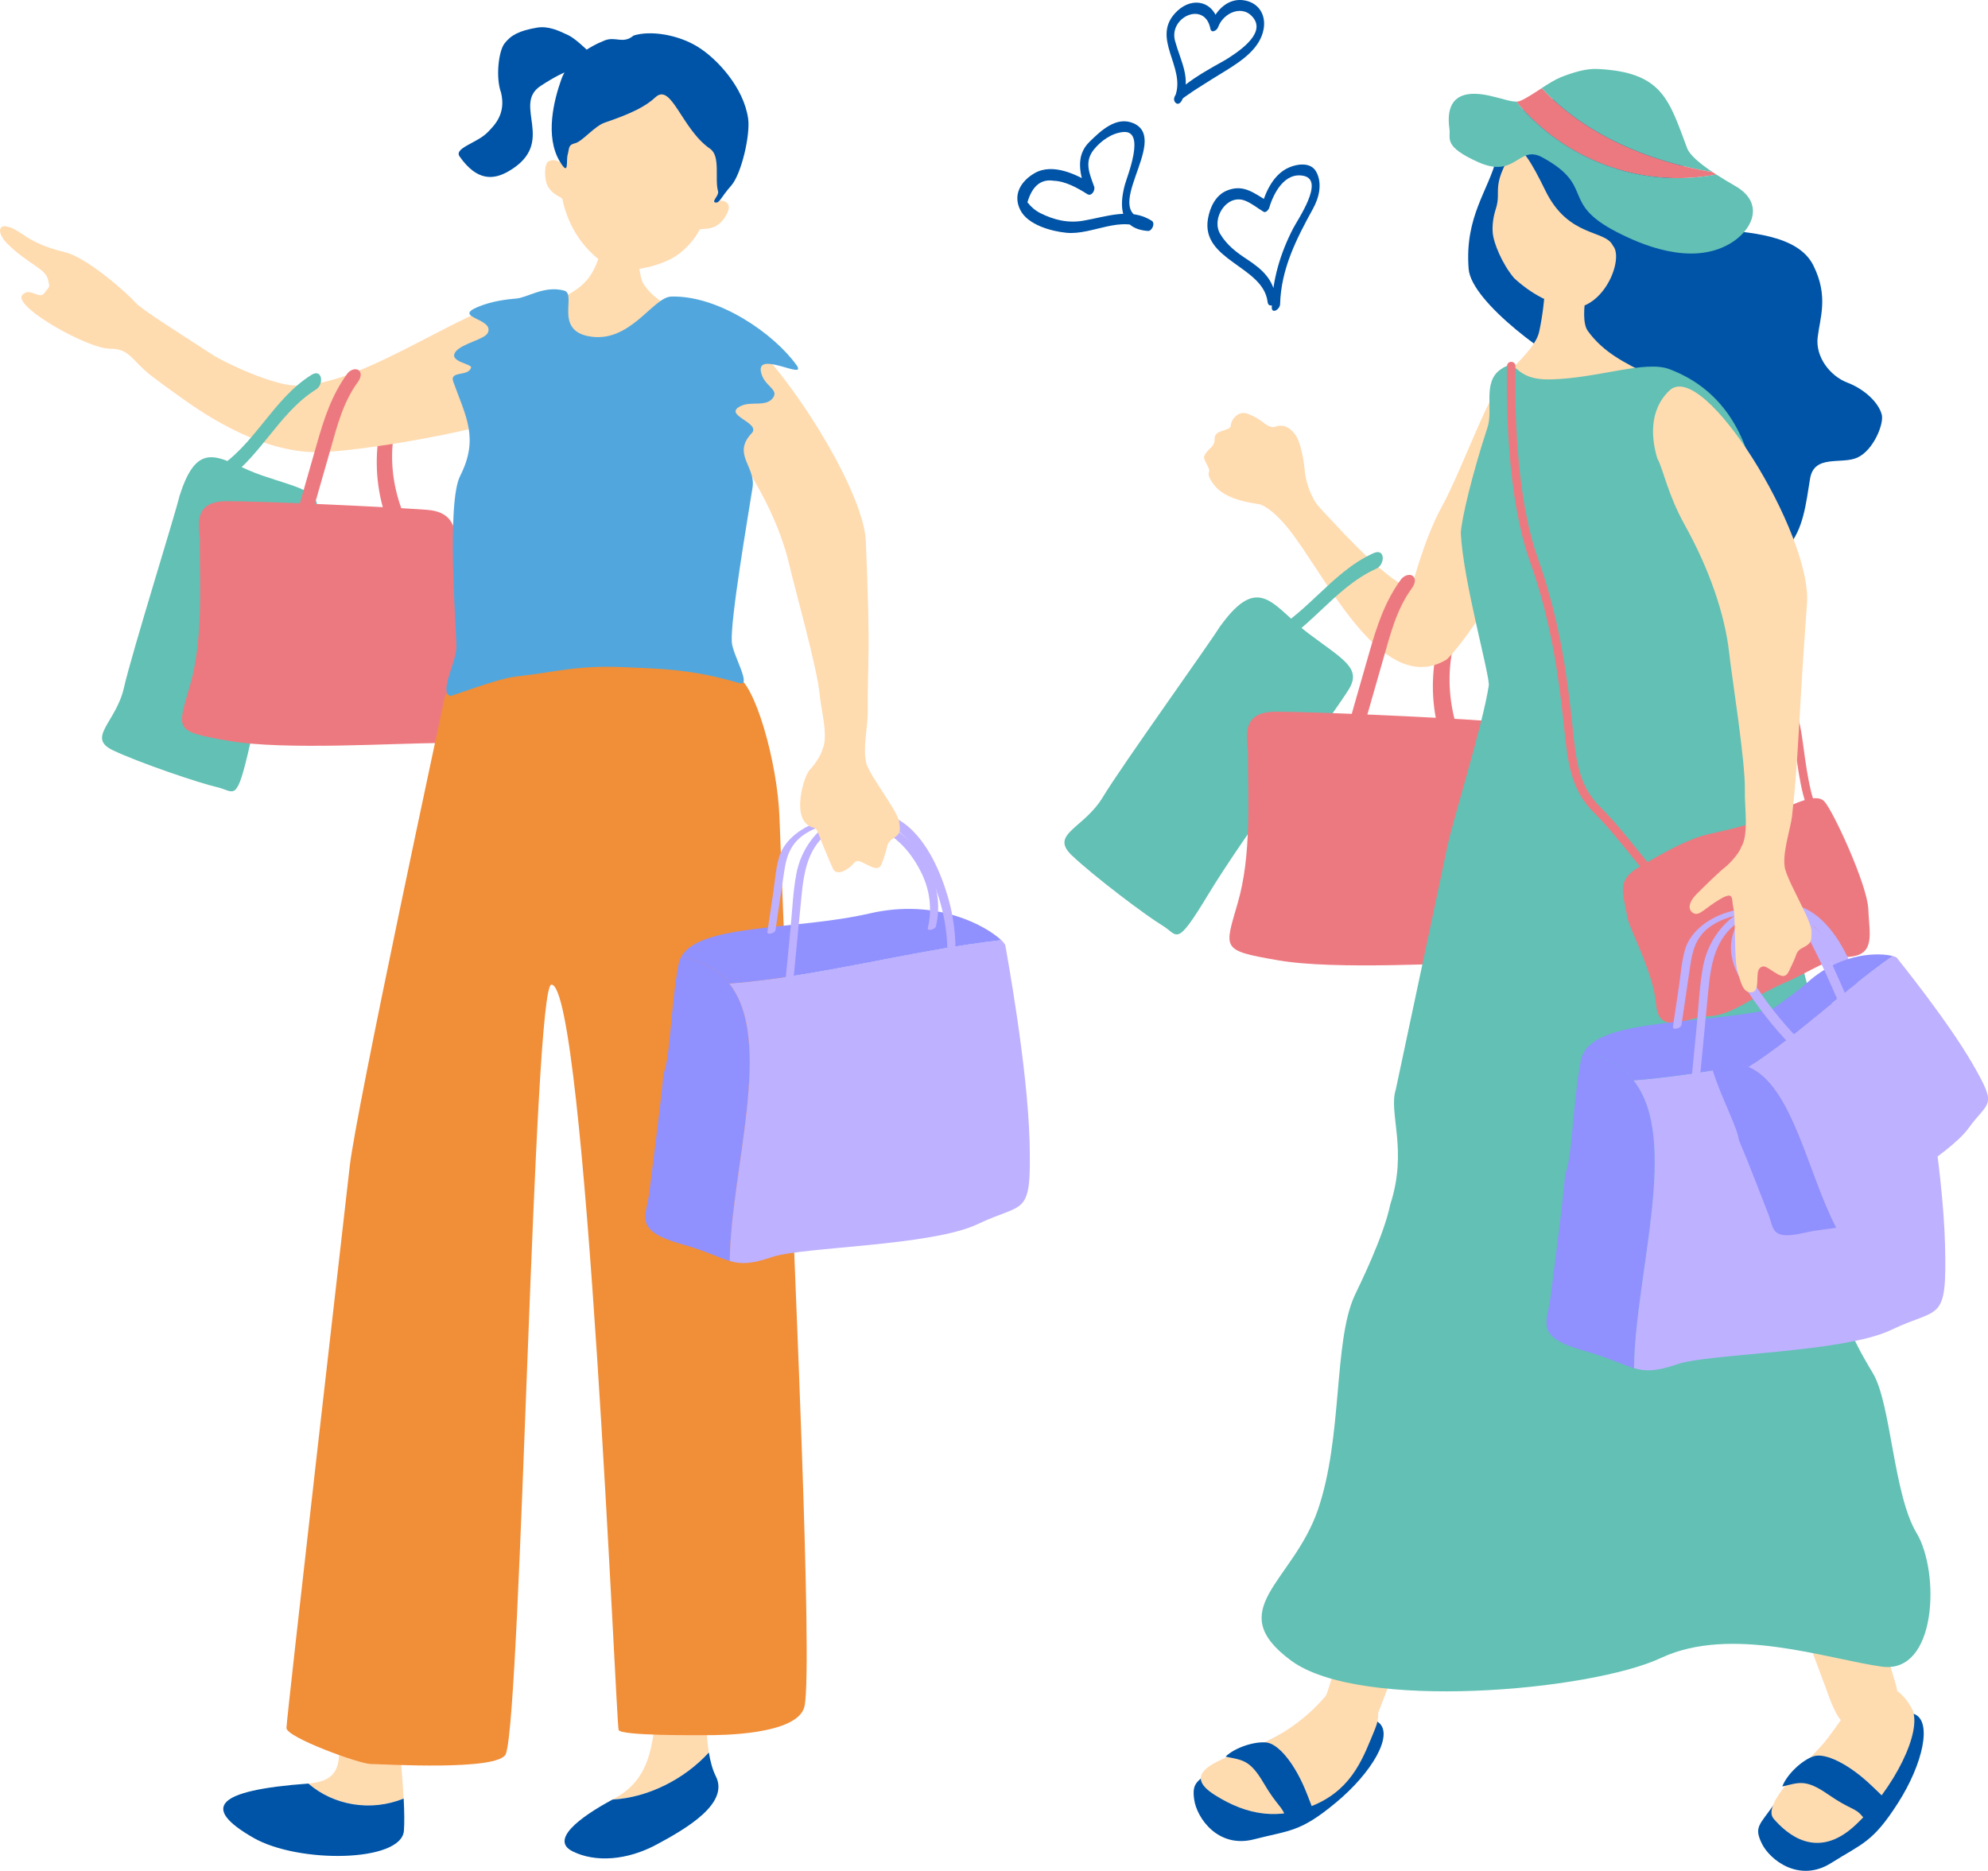 <?xml version="1.0" encoding="UTF-8"?>
<svg id="Layer_2" data-name="Layer 2" xmlns="http://www.w3.org/2000/svg" viewBox="0 0 337.84 317.94">
  <defs>
    <style>
      .cls-1 {
        fill: #51a7dd;
      }

      .cls-2 {
        fill: #9091ff;
      }

      .cls-3 {
        fill: #ed7980;
      }

      .cls-4 {
        fill: #beb1ff;
      }

      .cls-5 {
        fill: #62c0b4;
      }

      .cls-6 {
        fill: #ffdbb0;
      }

      .cls-7 {
        fill: #f18e38;
      }

      .cls-8 {
        fill: #0054a7;
      }
    </style>
  </defs>
  <g id="_レイヤー_" data-name="レイヤー３">
    <g>
      <g>
        <g>
          <g>
            <path class="cls-3" d="M64.22,75.14c-.57,5,.1,10.07,2.13,14.69.74,1.69,3.13-.39,2.54-1.72-1.82-4.15-2.62-8.73-2.1-13.25.08-.67-.16-1.44-.98-1.37-.75.07-1.51.91-1.59,1.64h0Z"/>
            <path class="cls-6" d="M50.13,65.52c-3.65-.07-11.59-3.65-14.2-5.35-5.5-3.58-11.8-7.53-12.8-8.65-1.48-1.66-8.25-7.7-12-8.63-3.75-.92-5.62-1.91-7.36-3.12-4.16-2.87-4.69-.48-2.48,1.69,3.64,3.57,6.5,4.16,6.89,6.16.23,1.16.47.86-.75,2.31-.8.95-2.62-1.32-3.74.35-.95,2.14,11.34,9,14.95,8.98,3.5-.02,3.69,2,7.12,4.64,1.4,1.07,3.19,2.39,5,3.66,2.63,1.85,12.28,8.95,22.42,9.28,6.94.22,31.92-4.14,36.74-7.17,1.19-.75,8.51-18.93.56-19.15-9.33-.26-28,15.23-40.32,15.01Z"/>
            <g>
              <path class="cls-5" d="M30.53,84.2c-.69,3.03-8.14,26.81-9.47,32.69s-6.42,8.47-1.85,10.63,14.66,5.57,17.69,6.26c3.03.69,3.26,2.99,5.6-7.35s10.4-35.1,11.28-39.02-2.4-4.29-9.18-6.58c-6.79-2.29-10.75-7.12-14.06,3.37Z"/>
              <path class="cls-5" d="M37.2,82.37c6.83-4.01,9.87-12.03,16.53-16.2,1.37-.86,1.03-3.61-.8-2.46-6.68,4.18-9.74,12.21-16.53,16.2-1.4.82-1.05,3.55.8,2.46h0Z"/>
            </g>
            <g>
              <path class="cls-3" d="M33.95,92.3c0,7.67.55,16.44-1.64,24.11-2.19,7.67-2.92,7.85,6.58,9.5,9.5,1.64,28.13.37,36.17.37s4.75-9.32,3.11-20.46,2.01-18.63-5.66-19.18c-7.67-.55-27.58-1.46-33.98-1.46s-4.38,5.11-4.57,7.12Z"/>
              <path class="cls-3" d="M52.39,89.55c1.25-4.38,2.51-8.76,3.76-13.13,1.15-4.03,2.14-8.03,4.65-11.47.39-.53.81-1.47.18-2-.59-.49-1.56,0-1.94.52-2.68,3.67-3.97,7.67-5.2,11.99-1.34,4.7-2.69,9.39-4.03,14.09-.59,2.07,2.15,1.56,2.59,0h0Z"/>
            </g>
          </g>
          <path class="cls-6" d="M107.94,39.68c-.34,0-4.85.34-5.28.3-.17.77-.72,4.88-2.74,7.4-4.06,5.07-13.94,4.7-14.28,11.76.17,9.24,30.42,6.14,33.77,2.02.34-10.25-6-6.78-10.08-12.94-.77-1.17-1.38-8.02-1.38-8.54Z"/>
          <g>
            <path class="cls-6" d="M95.72,28.09c1.29-8.76,6.29-18.52,16.9-16.29s11.54,13.94,9.18,22.47c.6-.39,2.32-.15,2.02,1.27-.14.66-.72,1.83-1.75,2.61-1.19.91-2.49.68-3.14.83-1.04,2.04-2.81,3.72-4.16,4.59-1.95,1.25-6.32,2.73-9.8,2.1-2.78-.51-5.7-3.66-7.09-5.96-1.31-2.16-1.94-4.11-2.33-5.96-.53-.39-1.68-.77-2.43-2.05-.65-1.11-.68-3.8.06-4.25,1.13-.69,2.33.31,2.54.64Z"/>
            <path class="cls-8" d="M107.65,6.05c2.86-.92,7.49-.18,10.84,1.85s7.9,6.97,8.65,12.26c.39,2.74-1.14,9.43-2.89,11.4-1.75,1.97-1.95,3-2.68,2.85-.73-.15.68-1.17.45-1.94-.59-2.02.47-5.93-1.34-7.18-4.87-3.36-6.57-11.33-9.32-8.74-1.65,1.55-4.12,2.77-8.57,4.28-1.77.6-3.83,3.22-5.05,3.51-1.23.28-.97.88-1.27,1.94-.3,1.07.29,3.84-1.32,1.19-2.61-4.32-.98-10.54.23-13.95,1.21-3.42,4.56-5.51,7.33-6.63,1.93-.78,3.11.67,4.96-.84Z"/>
          </g>
          <g>
            <path class="cls-6" d="M52.4,303.11c9.54-.74,2.16-9.66,6.77-17.87,0,0,5.42-3.89,6.74-.25,1.01,2.78,2.31,13.39,2.68,20.66-5.58,2.26-11.91,1.17-16.19-2.54Z"/>
            <path class="cls-8" d="M52.34,303.12s.04,0,.07,0c4.29,3.71,10.61,4.81,16.19,2.54.12,2.27.14,4.21.04,5.48-.43,5.35-17.89,5.61-25.6,1.18-8.85-5.09-6.45-8.05,9.3-9.2Z"/>
          </g>
          <g>
            <path class="cls-6" d="M120.46,297.83c-.8-4.88-.36-11.35-.36-16.05-4.64-3.48-8.11-3.48-8.5,6.18-.39,9.66-1.55,14.68-7.34,17.78-.05.03-.11.06-.16.09,5.93-.31,12.18-3.41,16.36-8Z"/>
            <path class="cls-8" d="M120.46,297.83c-4.18,4.59-10.43,7.69-16.36,8-5.73,3.08-10.63,6.89-6.8,8.8,3.86,1.93,9.27,1.55,14.3-1.16,5.02-2.7,12.37-6.96,10.05-11.59-.56-1.11-.93-2.5-1.19-4.05Z"/>
          </g>
          <path class="cls-8" d="M101.84,10.4c-1.38-1.13-3.67-3.66-5.29-4.43s-3.37-1.6-5.31-1.27c-3.01.52-4.4,1.25-5.52,2.71-.99,1.3-1.52,5.75-.57,8.34.85,3.55-1.02,5.45-2.29,6.74-1.79,1.83-5.77,2.66-4.75,4.11,2.98,4.25,5.81,3.98,8.38,2.47,8.27-4.84.45-11.25,5.4-14.48s5.67-2.63,9.94-4.21Z"/>
          <path class="cls-7" d="M75.56,118.61c-.43,2.03-15.01,69.78-16.13,79.63-.62,5.46-10.75,93.83-10.75,95.43s12.44,6.12,14.32,6.12,21.94,1.27,22.98-1.75c2.62-7.65,4.67-130.73,7.73-130.71,5.84.05,10.99,125.66,11.42,126.68.43,1.01,13.34.88,15.08.88s15.43.05,16.51-4.92c1.48-6.84-1.97-79.6-2.02-84.67-.17-18.31-1.46-45.14-2.24-66.42-.34-9.37-4.2-22.9-7.34-23.97-10.43-3.54-48.22-2.02-49.56,3.7Z"/>
          <g>
            <g>
              <path class="cls-2" d="M115.77,162.61c-.21.39-.36.8-.45,1.25-1.36,7.11-1.37,15.74-2.57,18.64-.61,6.53-1.91,16.01-2.41,20.18-.5,4.17-2.8,6.43,5.55,8.78,4.13,1.16,6.22,2.28,8.12,2.84.22-15.75,7.58-37.52-.08-47.16-.67.05-1.34.11-2,.15.67-.04,1.34-.09,2-.15-1.8-2.26-4.42-3.86-8.16-4.55Z"/>
              <path class="cls-4" d="M124.01,214.31c1.94.56,3.68.53,7.18-.67,5.12-1.76,27.12-1.84,35.02-5.63,7.9-3.79,9.08-.95,8.76-13.84-.32-12.9-3.93-32.28-4.12-33.49-.03-.18-.29-.51-.71-.92-15.28,1.74-30.58,6.15-46.21,7.39,7.66,9.63.31,31.41.08,47.16Z"/>
              <path class="cls-2" d="M147.82,155.23c-12.71,2.92-28.93,1.71-32.05,7.38,3.74.69,6.37,2.28,8.16,4.55,15.63-1.24,30.94-5.65,46.21-7.39-2.39-2.28-10.79-7.19-22.33-4.54Z"/>
            </g>
            <path class="cls-4" d="M134.73,167.57c.48-4.97.96-9.95,1.44-14.92.43-4.49,1.07-8.79,5.07-11.53,3.52-2.42,8.53-2.28,11.84.46,3.21,2.66,5.27,7.17,6.49,11.07,1.45,4.62,1.79,9.5,1.05,14.28-.15.99,1.26.35,1.37-.37.73-4.73.43-9.59-.92-14.18-1.26-4.27-3.42-9.17-6.93-12.07-3.26-2.69-8-3.06-11.76-1.27-3.72,1.77-6.28,5.43-7.04,9.43-.58,3.05-.7,6.23-1,9.32-.33,3.38-.65,6.76-.98,10.14-.1,1,1.3.37,1.37-.37h0Z"/>
            <path class="cls-4" d="M131.78,158.12c.48-3.23.96-6.47,1.44-9.7.43-2.92,1.07-5.71,5.07-7.5,3.52-1.57,8.53-1.48,11.84.3,3.21,1.73,5.27,4.66,6.49,7.2,1.45,3,1.79,6.18,1.05,9.29-.15.64,1.26.23,1.37-.24.73-3.07.43-6.23-.92-9.22-1.26-2.77-3.42-5.96-6.93-7.85-3.26-1.75-8-1.99-11.76-.83-3.72,1.15-6.28,3.53-7.04,6.13-.58,1.99-.7,4.05-1,6.06-.33,2.2-.65,4.39-.98,6.59-.1.65,1.3.24,1.37-.24h0Z"/>
          </g>
          <path class="cls-6" d="M118.75,65.71c1.05,1.4,2.31,5.54,5.71,10.26,4.63,6.43,8.17,13.52,9.67,20.01.94,4.08,4.74,17.45,5.17,22.09.25,2.72,1.52,7.07.46,9.29-.19,1.02-1.56,2.88-2.12,3.43-.96.96-2.66,6.64-.9,8.88,1.17,1.49,1.76.43,2.3,1.89.54,1.45,1.78,4.47,2.48,6.02.71,1.55,2.88.01,3.57-.87.69-.88,1.48-.02,3.07.63,1.6.65,1.63-.44,2.22-2.11.6-1.67.2-1.94,1.46-2.77,1.26-.83,1.16-1.3.99-2.68-.17-1.38-2.37-4.39-4.06-7.1-.6-.96-1.08-1.79-1.43-2.6-.85-2.32.13-6.69.12-8.76-.04-9.97.53-9.32-.33-29.42-.54-11.41-22.78-43.43-27.72-37.52-3.13,3.75-1.91,8.53-.66,11.33Z"/>
          <path class="cls-1" d="M124.36,109.12c-.25-3.86,2.69-20.92,3.53-26.29.56-3.55-3.51-5.64-.16-9.19,1.74-1.84-5.2-3.1-1.75-4.68,1.75-.8,4.18.23,5.35-1.31,1.16-1.52-1.53-1.97-2.02-4.48-.71-3.62,7.96,1.55,6.05-1.12-3.85-5.37-13.22-11.87-21.28-11.65-3.18.09-7.06,8.18-14.17,6.72-5.71-1.18-1.87-7.14-4.03-7.73-3.39-.92-6.22,1.2-8.18,1.35-1.52.12-4.1.42-6.51,1.43-4.38,1.84,2.9,1.9,1.7,4.41-.53,1.1-4.3,1.77-5.41,3.13-1.46,1.8,2.8,2.09,2.57,2.78-.52,1.58-3.71.46-3.02,2.39,2.11,5.87,4.4,9.56,1.2,15.94-2.4,4.43-.67,26.54-.67,29.06,0,2.68-2.94,7.64-1.09,8.4.19.12,7.93-2.92,11.09-3.28,7.39-.84,10.33-1.98,18.82-1.6,5.54.25,11.05.26,19.24,2.69,2.27.67-1.12-4.78-1.26-6.97Z"/>
        </g>
        <g>
          <g>
            <path class="cls-3" d="M244.27,109.84c-1.15,5.09-1.04,10.39.53,15.39.57,1.83,3.27-.05,2.82-1.48-1.41-4.49-1.7-9.3-.66-13.9.15-.68,0-1.51-.86-1.52-.78-.01-1.66.76-1.83,1.51h0Z"/>
            <path class="cls-6" d="M255.43,65.42c-1.75-.49-6.83,14.14-10.34,20.56-3.32,6.07-4.93,13.47-5.28,13.65-1.8.93-9.45-6.77-12.72-10.34-.88-.96-2.05-2.13-3.12-3.37-1.38-1.66-2.12-4.57-2.21-5.63-.1-1.29-.58-5.09-1.74-6.56-1.83-2.32-3.34-.96-3.96-1.15-1.41-.45-1.46-1.28-4.06-2.27-1.52-.58-2.77.93-2.84,2-.06,1.07-2.77.56-2.75,2.26.02,1.56-1.22,1.61-1.76,2.95-.27.67,1.11,2.03.8,2.71-.38.85,1.14,2.65,1.87,3.19,2.09,1.57,4.82,1.97,6.91,2.32,2.5,1.05,4.99,4.38,5.95,5.74,6.26,8.67,15.33,26.82,25.65,20.61,3.13-2.72,14.44-19.96,16.73-27.62,2.61-8.76-4.35-17.52-7.14-19.05Z"/>
            <g>
              <path class="cls-5" d="M207.38,106.38c-1.66,2.76-16.75,23.75-19.97,29.1-3.23,5.35-9.08,6.25-5.28,9.87,3.79,3.61,12.62,10.26,15.38,11.92,2.76,1.66,2.23,4,7.91-5.41,5.67-9.41,21.67-31.18,23.82-34.75,2.15-3.57-.96-5.01-6.9-9.47-5.94-4.46-8.26-10.51-14.94-1.26Z"/>
              <path class="cls-5" d="M214.62,110.96c7.58-3.16,11.84-10.97,19.26-14.31,1.53-.69,1.56-3.56-.47-2.64-7.45,3.36-11.73,11.17-19.26,14.31-1.56.65-1.58,3.5.47,2.64h0Z"/>
            </g>
            <g>
              <path class="cls-3" d="M212.08,128.34c0,7.96.57,17.05-1.71,25.01-2.27,7.96-3.03,8.15,6.82,9.85,9.85,1.7,29.18.38,37.51.38s4.93-9.66,3.22-21.22,2.08-19.32-5.87-19.89c-7.96-.57-28.61-1.52-35.24-1.52s-4.55,5.3-4.74,7.39Z"/>
              <path class="cls-3" d="M231.21,125.49c1.3-4.54,2.6-9.08,3.9-13.62,1.2-4.17,2.22-8.33,4.82-11.89.4-.55.84-1.52.18-2.07-.61-.51-1.61,0-2.01.54-2.78,3.8-4.11,7.95-5.4,12.43-1.39,4.87-2.79,9.74-4.18,14.61-.61,2.15,2.23,1.62,2.69,0h0Z"/>
            </g>
          </g>
          <g>
            <path class="cls-8" d="M268.99,18.07c2.41.2,7.57-.03,11.38,1.39,3.81,1.43,5.9,5.82,5.63,10.67-.27,4.85-.51,8.21,5.23,8.79s14.27.88,16.92,6.17,1.12,8.94.74,12.27c-.38,3.33,2.13,6.55,5.04,7.66,2.92,1.11,5.38,3.43,5.87,5.51.35,1.5-1.39,5.96-4.14,7.23-2.69,1.24-7.37-.62-8.06,3.6-.69,4.23-1.14,8.63-3.75,11.53-2.61,2.9-9.05,4.5-13.36,2.84-4.31-1.66-8.53-12.16-15.44-15.14-6.91-2.99-1.78-15.18-5.26-16.65-5.81-2.44-19.77-12.53-20.21-18.24-.7-8.94,3.4-13.3,4.77-18.9,1.36-5.59,3.59-7.82,6.38-9.45,2.44-1.42,6.93.44,8.25.7Z"/>
            <g>
              <path class="cls-8" d="M206.9,300.17c-3.35,2.57-4.4,2.57-3.96,5.67.44,3.11,4.03,8.34,10.17,6.75,6.14-1.58,7.82-1.17,13.94-6.26,6.12-5.08,9.88-11.55,7.21-13.61-2.67-2.05-7.64-3.75-10.88-1.31s-16.48,8.74-16.48,8.74Z"/>
              <path class="cls-6" d="M262.48,211.47s-14.77-7.74-15.56-6.1c-.79,1.64-19.78,79.4-21.6,82.82,0,0,0,0,0,0-3.89,4.58-8.58,7.44-13.44,9.16-6.07,2.14-10.9,4.27-5.42,7.72,5.48,3.45,10.94,4.41,17.25,1.53,6.31-2.89,8.03-8.1,9.99-12.83.4-.96.55-1.86.51-2.7,2.55-6.22,28.59-76.93,28.28-79.6Z"/>
              <path class="cls-8" d="M208.27,298.54c2.85.6,4.12.48,6.45,4.45,2.33,3.97,3.28,4.09,3.7,5.77.42,1.68,1.69,1.32,3.38.36,1.69-.96,2.33.96.32-4.21-2.01-5.17-4.86-8.53-6.87-8.77-2.01-.24-5.39.84-6.98,2.4Z"/>
            </g>
            <g>
              <path class="cls-8" d="M301.44,306.69c-2.41,3.47-3.41,3.78-2.04,6.61,1.37,2.82,6.38,6.71,11.75,3.34,5.37-3.38,7.09-3.5,11.38-10.2s5.89-14.01,2.73-15.16c-3.17-1.14-8.42-1.25-10.76,2.07-2.35,3.32-13.04,13.35-13.04,13.35Z"/>
              <path class="cls-6" d="M324.9,290.39c-.74-1.44-1.66-2.4-2.52-3.04,0-.17-.02-.32-.04-.43-.72-3.32-22.7-71.7-23.88-73.66,0,0-14.38,3.24-13.34,6.3,1.04,3.07,24.66,65.87,25.32,67.74.21.6,1.23,3.68,2.39,5.05-1.02,1.4-1.96,2.76-2.77,3.73-2.48,2.99-10.86,10.45-8.65,13.01,2.21,2.56,7.36,7.2,13.89,1.09,6.53-6.12,11.53-16.03,9.61-19.8Z"/>
              <path class="cls-8" d="M302.89,303.61c2.84-.66,3.94-1.3,7.72,1.31,3.78,2.62,4.69,2.32,5.79,3.67,1.09,1.35,2.09.49,3.22-1.1s2.51-.11-1.49-3.95c-4-3.84-8.01-5.69-9.93-5.06-1.92.63-4.53,3.04-5.31,5.12Z"/>
            </g>
            <path class="cls-6" d="M263.24,44.71c.46-.03,6.47.02,7.03-.08.3,1.01-2.17,9.21-.44,11.61,5.46,7.55,14.68,6.61,20.6,16.49,6.27,10.45,2.05,15.45-3.3,17.08.17.44-9.75.21-15.33.23-1.09,0-13.71,4.41-21.61-2.32-1.04-.89,1.76-15.13,3.02-19.75,1.05-3.83,7.56-7.86,8.36-11.62.7-3.25.85-5.77.91-6.19.25-1.84.79-4.77.75-5.46Z"/>
            <path class="cls-6" d="M274.1,41.76c1.86,2.09-1.28,10.45-6.95,10.63-3.74-.72-7.01-2.51-9.84-5.12-2.16-2.56-3.47-6.09-3.62-7.53-.14-1.32.05-2.82.5-4.21,1.05-3.23-.93-3.59,2.83-9.8,1.14-1.88,3.37,2.09,5.58,6.62,3.95,8.12,10.22,6.62,11.5,9.41Z"/>
            <path class="cls-5" d="M325.71,260.56c-3.97-6.62-4.34-22.03-7.43-27.18-1.58-2.63-6.58-10.86-5.58-16.03,1.39-7.43-1.37-18.06-.7-19.28,2.88-6.49-6.74-34.9-9.36-49.69-1.71-9.64-8.21-30.12-6.62-36.16,4.23-16.04,6.74-42.28-12.31-49.48-4.16-1.57-12.2,1.57-20.21,1.74-6.77.15-5.3-3.97-8.54-1.66-3.05,2.18-1.15,6.74-2.18,9.84-2.57,7.8-4.45,15.7-4.53,17.95.4,8.21,4.99,24.29,4.75,25.91-1.02,6.71-6.15,23.05-7.02,27.26-1.1,5.34-8.08,38.02-8.78,41.39-1.28,3.95,2.09,10.22-.93,19.51-1.16,5.58-5.35,13.98-6.04,15.45-3.65,7.85-2.01,24.11-6.27,36.47-4.27,12.36-16.29,16.93-4.56,25.61,11.74,8.68,50.94,5.15,62.86-.44,11.92-5.59,28.1.15,37.52,1.47,9.42,1.32,9.9-16.07,5.93-22.69Z"/>
            <g>
              <path class="cls-3" d="M308.91,139.35c-.2,0-.4-.06-.55-.21-1.69-1.72-2.43-5.4-3.37-12.51-.62-4.7-1.11-5.49-2.75-8.13-.66-1.06-1.48-2.39-2.56-4.34-.19-.35-.06-.78.28-.97.35-.19.78-.06.97.28,1.06,1.92,1.87,3.22,2.52,4.27,1.72,2.77,2.3,3.7,2.96,8.7.85,6.49,1.58,10.28,2.97,11.69.28.28.27.74,0,1.01-.13.13-.3.2-.47.2Z"/>
              <g>
                <path class="cls-3" d="M280.55,148.84c-.18,0-.37-.05-.52-.18-.79-.71-1.82-2-3.14-3.64-1.67-2.07-3.74-4.65-6.01-6.91-3.94-3.9-4.44-8.56-5.02-13.94l-.19-1.75c-.67-6.02-1.78-16.11-5.68-27.04-3.91-10.95-4.02-26.86-3.88-33.19,0-.4.32-.71.73-.7.4,0,.71.34.7.73-.13,6.25-.03,21.94,3.8,32.67,3.96,11.09,5.08,21.28,5.76,27.37l.19,1.76c.57,5.33,1.02,9.53,4.6,13.08,2.33,2.31,4.43,4.93,6.12,7.03,1.22,1.52,2.28,2.84,2.98,3.48.29.27.32.72.05,1.01-.13.15-.31.23-.5.23Z"/>
                <path class="cls-3" d="M276.5,155.61c-.63-3.84-1.92-5.96,2.09-8.29,4.01-2.33,8.03-4.66,11.62-5.52s6.28-1.24,10.17-3.07,8.14-4.16,9.65-2.53c1.51,1.63,7.31,14.2,7.47,18.3s1.26,7.68-3.07,8.09-5.95,2.16-11.41,4.55-8.72,5.41-12.58,5.56c-3.86.15-8.56,3.47-9.01-2.07-.46-5.53-4.86-13.33-4.93-15.02Z"/>
              </g>
            </g>
            <g>
              <path class="cls-5" d="M261.99,14.98c1.18-.77,2.38-1.51,3.29-1.87,2.12-.83,4.28-1.48,6.18-1.39,11.07.53,12.14,5.19,15.25,13.46.44,1.17,2.14,2.6,4.33,4.07-11.06-1.82-21.85-6.48-29.05-14.27Z"/>
              <path class="cls-3" d="M261.99,14.98c7.2,7.79,17.99,12.45,29.05,14.27.21.14.42.28.63.42-13.03,2.45-26.01-2.66-34.01-12.4.22,0,.42-.03.61-.1.91-.34,2.31-1.27,3.72-2.18Z"/>
              <path class="cls-5" d="M253.16,16.27c2.19.49,3.52,1.02,4.5.99,8,9.74,20.98,14.86,34.01,12.4,1.02.66,2.12,1.32,3.25,1.97,5.12,2.95,2.85,7.63-1.04,9.84-6.64,3.79-15.16,0-19.08-2.01-9.81-5.05-3.6-7.77-12.71-12.72-4.07-2.21-4.45,3.69-10.85.83-6.04-2.7-4.69-4.01-4.92-5.66-.34-2.43-.47-7.27,6.84-5.64Z"/>
            </g>
          </g>
          <g>
            <g>
              <g>
                <path class="cls-2" d="M269.13,178.9c-.22.4-.38.83-.47,1.3-1.41,7.38-1.42,16.32-2.66,19.34-.63,6.77-1.98,16.61-2.5,20.93s-2.9,6.67,5.76,9.11c4.28,1.21,6.45,2.37,8.43,2.94.23-16.33,7.86-38.92-.08-48.91-.69.05-1.39.11-2.08.15.69-.04,1.39-.1,2.08-.15-1.87-2.35-4.59-4-8.47-4.71Z"/>
                <path class="cls-4" d="M277.68,232.52c2.02.59,3.82.55,7.45-.69,5.31-1.82,28.13-1.9,36.32-5.84,8.19-3.93,9.42-.98,9.09-14.36-.33-13.38-4.07-33.48-4.27-34.73-.03-.19-.3-.53-.74-.95-15.84,1.8-31.71,6.38-47.93,7.66,7.94,9.99.32,32.57.08,48.91Z"/>
                <path class="cls-2" d="M302.37,171.24c-13.18,3.03-30,1.77-33.24,7.66,3.88.71,6.6,2.37,8.47,4.71,16.21-1.28,32.08-5.86,47.93-7.66-2.48-2.36-11.2-7.46-23.15-4.71Z"/>
              </g>
              <path class="cls-4" d="M288.8,184.04c.5-5.16,1-10.32,1.49-15.48.45-4.65,1.11-9.11,5.26-11.96,3.65-2.51,8.85-2.37,12.28.48,3.33,2.76,5.47,7.43,6.73,11.48,1.5,4.79,1.85,9.85,1.09,14.81-.16,1.02,1.31.37,1.42-.38.76-4.9.45-9.94-.96-14.7-1.31-4.42-3.55-9.51-7.19-12.51-3.38-2.79-8.29-3.18-12.2-1.32-3.86,1.84-6.51,5.63-7.3,9.78-.6,3.17-.73,6.46-1.04,9.66-.34,3.5-.68,7.01-1.02,10.51-.1,1.04,1.35.38,1.42-.38h0Z"/>
              <path class="cls-4" d="M285.74,174.25c.5-3.35,1-6.71,1.49-10.06.45-3.02,1.11-5.93,5.26-7.77,3.65-1.63,8.85-1.54,12.28.31,3.33,1.79,5.47,4.83,6.73,7.46,1.5,3.12,1.85,6.41,1.09,9.63-.16.67,1.31.24,1.42-.25.76-3.19.45-6.46-.96-9.56-1.31-2.88-3.55-6.18-7.19-8.14-3.38-1.81-8.29-2.07-12.2-.86-3.86,1.19-6.51,3.66-7.3,6.36-.6,2.06-.73,4.2-1.04,6.28-.34,2.28-.68,4.56-1.02,6.84-.1.68,1.35.25,1.42-.25h0Z"/>
            </g>
            <g>
              <g>
                <path class="cls-2" d="M290.99,181.24c0,.29.04.58.13.87,1.45,4.55,4.16,9.56,4.38,11.62,1.7,3.98,3.93,9.89,4.96,12.47,1.02,2.58.4,4.61,5.99,3.35,2.76-.63,4.33-.63,5.61-.91-4.83-9.21-7.42-24.15-14.89-27.33-.37.24-.74.48-1.12.72.38-.23.75-.48,1.12-.72-1.76-.75-3.78-.85-6.17-.07Z"/>
                <path class="cls-4" d="M312.06,208.64c1.31-.28,2.3-.85,3.96-2.65,2.41-2.63,15.16-9.6,18.54-14.29,3.39-4.69,4.97-3.41.72-10.79-4.25-7.38-12.44-17.49-12.93-18.13-.07-.1-.33-.21-.7-.31-8.31,5.82-15.8,13.2-24.48,18.84,7.47,3.18,10.07,18.12,14.89,27.33Z"/>
                <path class="cls-2" d="M307.26,166.87c-6.45,5.69-16.24,10.1-16.27,14.38,2.39-.78,4.41-.68,6.17.07,8.68-5.64,16.17-13.02,24.48-18.84-2.11-.57-8.53-.77-14.38,4.39Z"/>
              </g>
              <path class="cls-4" d="M306.74,177.7c-3.02-2.97-5.74-6.23-8.09-9.75-2.3-3.44-4.75-7.86-1.51-11.61,1.36-1.58,3.64-2.57,5.74-2.27,2.19.31,3.24,3.08,4.17,4.81,2.12,3.9,3.89,7.98,5.65,12.04.34.77,1.61-.35,1.3-1.06-1.67-3.85-3.35-7.71-5.32-11.43-.85-1.61-1.69-3.51-2.98-4.82-1.17-1.18-2.88-1.25-4.43-.97-3.23.59-5.93,3.08-6.81,6.23-1.02,3.64.7,6.78,2.65,9.75,2.46,3.75,5.34,7.22,8.54,10.37.56.55,1.67-.74,1.1-1.31h0Z"/>
            </g>
            <path class="cls-6" d="M281.67,77.97c.92,1.57,1.71,5.99,4.64,11.26,4,7.18,6.79,14.91,7.55,21.78.48,4.31,2.78,18.54,2.66,23.37-.07,2.84.72,7.47-.64,9.62-.32,1.03-1.96,2.78-2.6,3.28-1.11.87-3.52,3.23-4.96,4.67-1.43,1.45-1.51,2.72-.52,3.25.99.53,1.93-.87,4.47-2.37,2.54-1.49,1.93-.05,2.31,1.51.38,1.56.12,9.01.67,10.69.54,1.68.88,3.78,2.44,3.61,1.56-.17.52-3.25,1.34-4.08.82-.83,1.52.16,3.09,1.01,1.57.86,1.73-.25,2.54-1.9.82-1.65.44-1.98,1.84-2.68,1.4-.71,1.35-1.2,1.35-2.64,0-1.44-1.91-4.81-3.33-7.8-.5-1.06-.9-1.98-1.16-2.85-.6-2.49.94-6.87,1.18-9.01,1.15-10.28,1.01-15.36,2.54-36.17.82-11.82-17.58-41.66-23.37-36.16-3.68,3.49-2.99,8.56-2.05,11.6Z"/>
          </g>
        </g>
      </g>
      <g>
        <path class="cls-8" d="M202.26,15.89c.07-.16.13-.3.18-.45-.23.23-.32.39-.18.45Z"/>
        <path class="cls-8" d="M200.92,16.92c1.52-3.71-.24-6.38-1.23-9.95-1.13-4.09,5.07-6.87,6-2.1.17.88,1.13.29,1.31-.24.88-2.5,4.32-4.03,6.11-1.43,1.86,2.71-2.89,5.75-4.79,6.94-1.02.64-10.55,5.46-8.52,7.35.71.66,1.61-1.03.98-1.61-.28,1.08-.25,1.4.11.97.22-.23.51-.41.77-.6.59-.43,1.2-.83,1.81-1.22,1.6-1.04,3.24-2.03,4.87-3.04,2.62-1.63,5.77-3.71,6.39-6.99.45-2.36-.72-4.45-3.16-4.92-2.8-.55-4.97,1.64-5.83,4.08.44-.08.87-.16,1.31-.24-.71-3.63-4.29-4.58-6.97-2.07-4.82,4.52,1.63,9.56-.42,14.6-.45,1.11.81,1.56,1.26.47h0Z"/>
        <path class="cls-8" d="M195.72,37.52c-3.56-2.3-7.75-.68-11.58-.02-2.63.46-4.98-.1-7.33-1.27-.88-.45-1.61-1.07-2.21-1.85.82-2.78,2.31-4,4.47-3.66,1.97.06,4.09,1.24,5.7,2.27.71.46,1.4-.64,1.17-1.28-.76-2.14-1.75-4.17-.05-6.29,1.2-1.49,3.05-2.81,4.98-2.98,3.91-.36.67,7.56.3,8.92-1.05,3.87-.78,7.55,3.91,7.89.85.06,1.29-1.79.31-1.86-9.29-.68,3.76-13.65-2.79-16.45-2.9-1.24-5.54,1.29-7.46,3.17-2.49,2.44-1.58,5.67-.56,8.55.39-.43.78-.85,1.17-1.28-2.64-1.7-6.85-3.75-9.95-1.94-2.35,1.37-3.72,3.69-2.4,6.27,1.28,2.52,5.28,3.6,7.82,3.85,4.47.44,9.34-3.14,13.54-.42.83.54,1.69-1.15.98-1.61h0Z"/>
        <path class="cls-8" d="M216.83,50.78c-.41-3.29-2.26-4.97-4.95-6.74-1.81-1.19-3.35-2.36-4.5-4.25-1.59-2.6,1.01-6.78,4.06-5.74,1.11.38,2.27,1.33,3.29,1.94.39.23.87-.37.96-.67.75-2.53,2.63-6.12,5.87-5.43,3.58.77-.98,7.34-1.82,8.96-2.15,4.17-3.49,8.64-3.62,13.34-.04,1.26,1.4.41,1.42-.51.17-6,2.76-11.07,5.59-16.21,1.04-1.89,1.62-4.28.56-6.26-.92-1.72-3.25-1.36-4.68-.73-2.51,1.11-3.85,3.91-4.58,6.37.32-.22.64-.45.96-.67-2.33-1.4-4.08-2.9-6.83-1.82-1.96.77-2.93,2.84-3.27,4.76-1.29,7.16,9.36,8.06,10.12,14.16.15,1.25,1.54.44,1.42-.51h0Z"/>
      </g>
    </g>
  </g>
</svg>